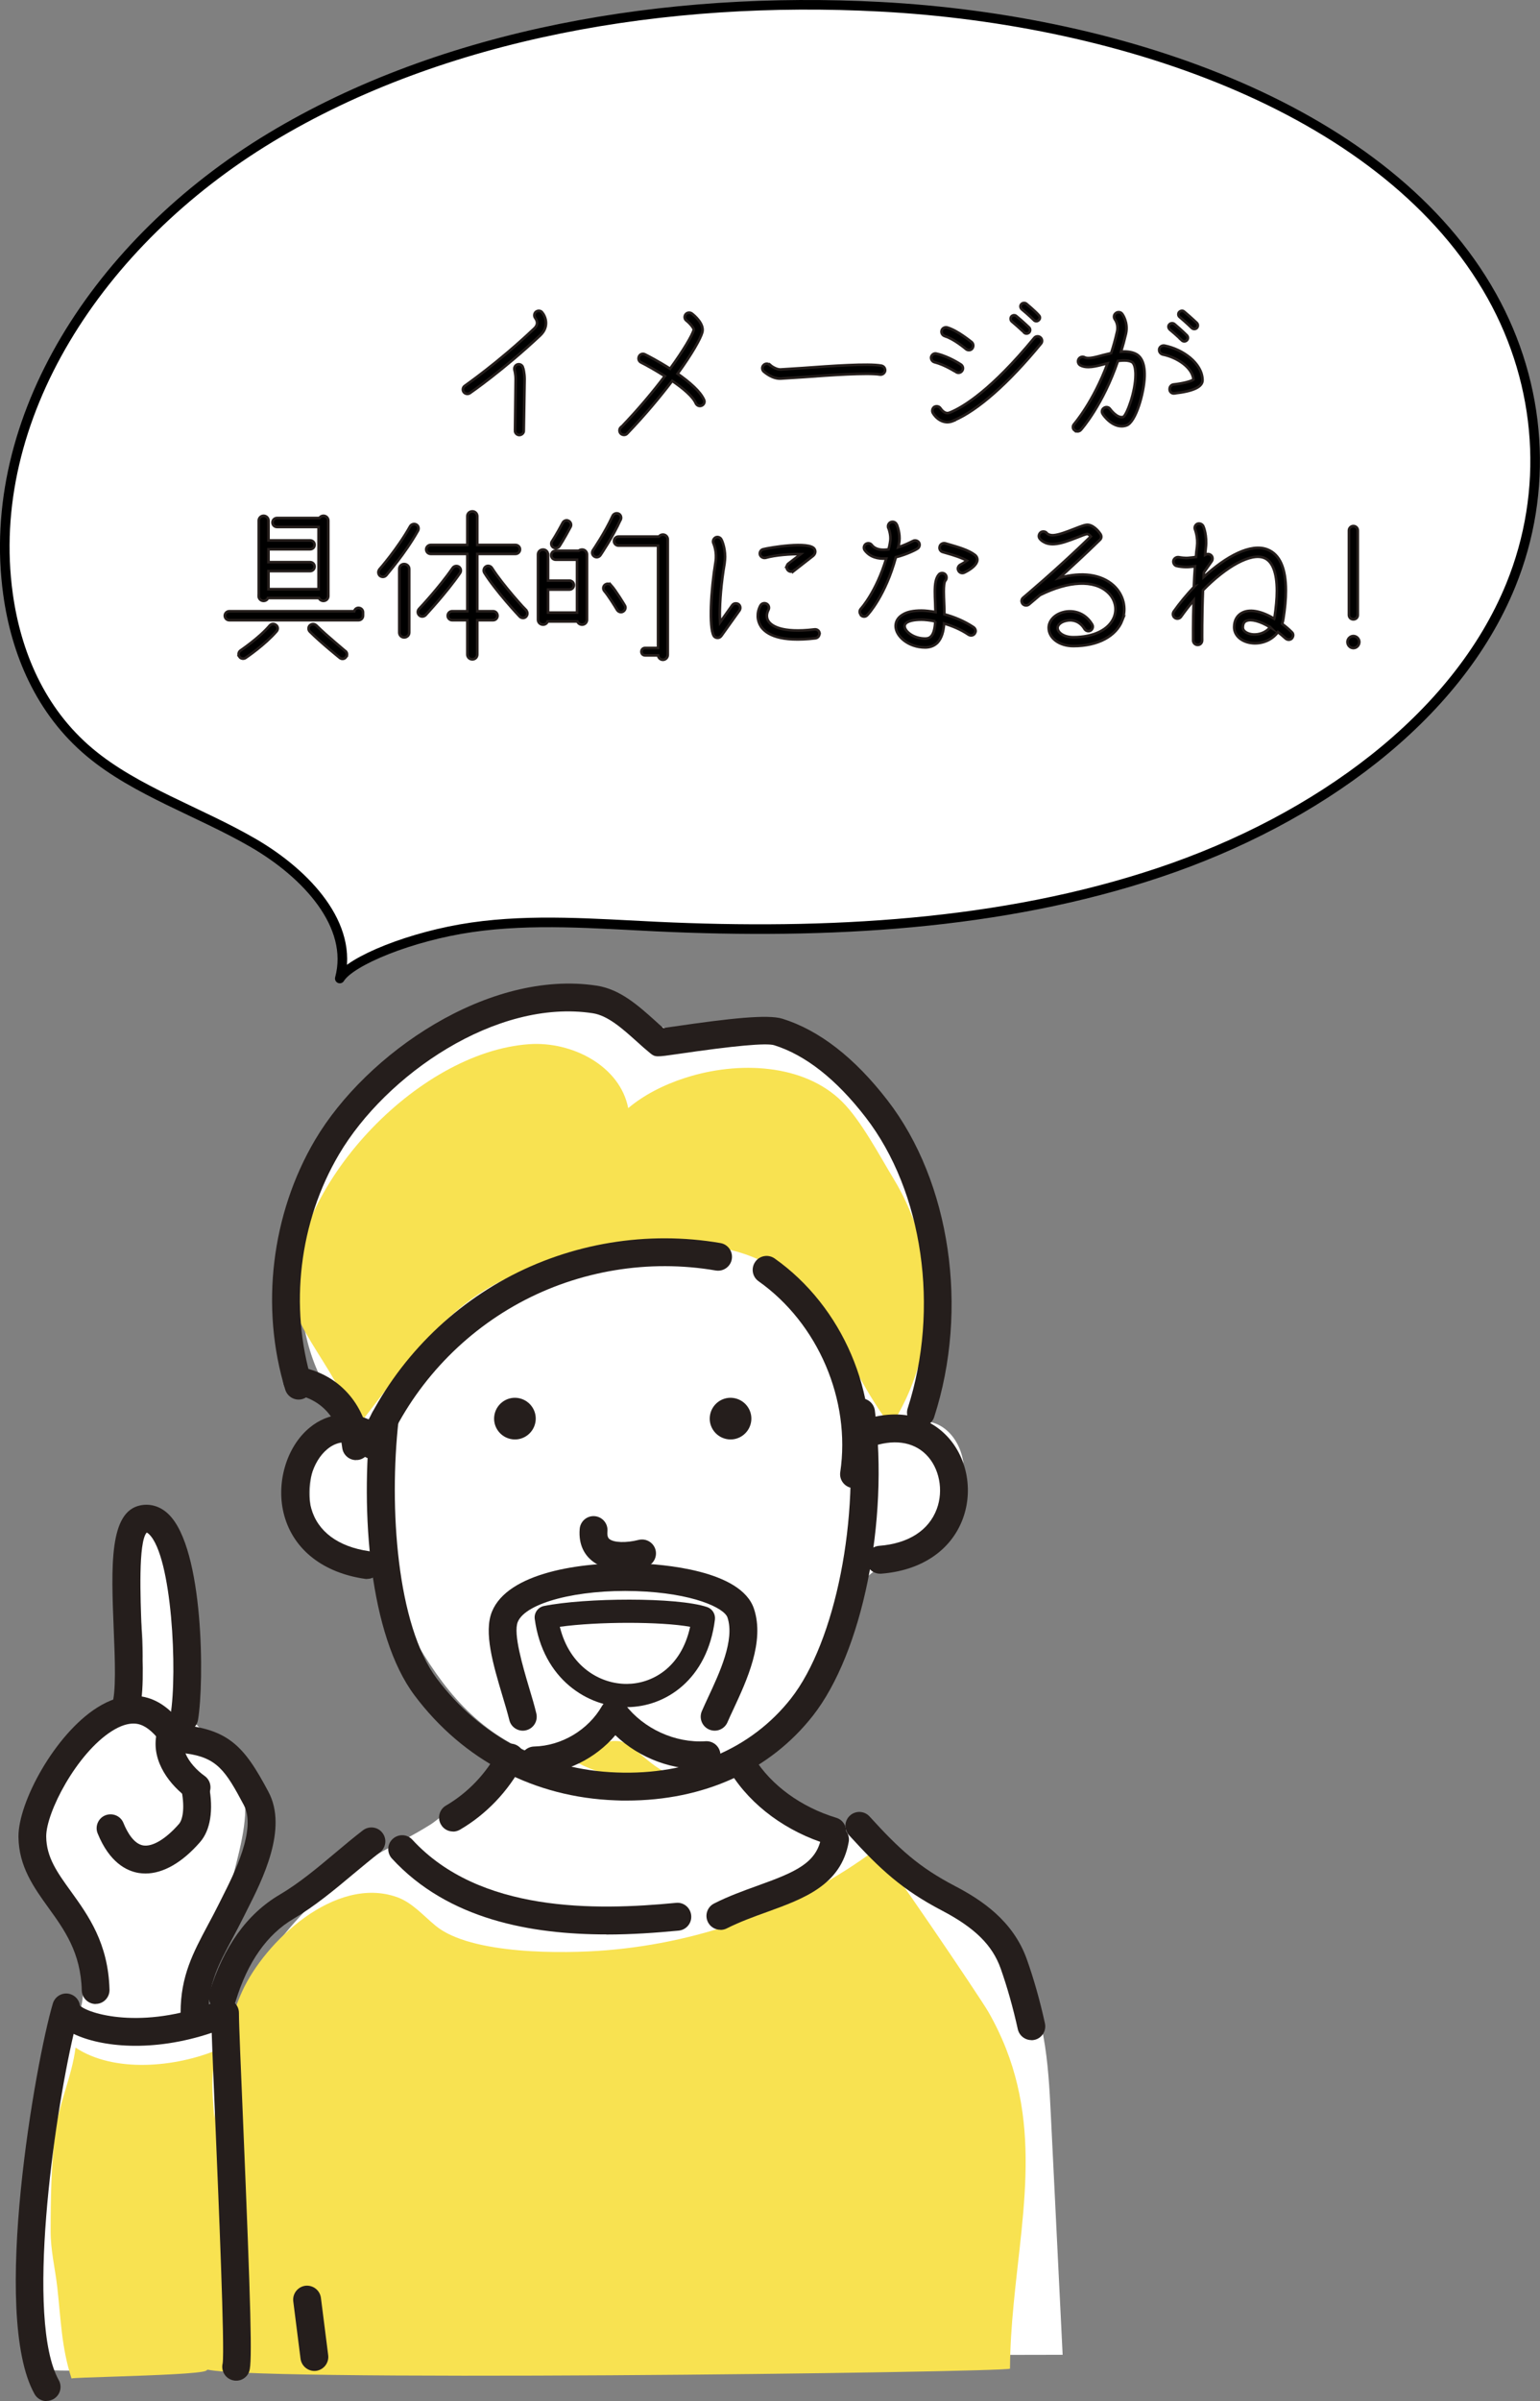 <?xml version="1.0" encoding="UTF-8"?><svg id="_イヤー_2" xmlns="http://www.w3.org/2000/svg" viewBox="0 0 145.98 227.45"><rect x="0" y="0" width="145.98" height="227.45" fill="#808080" stroke="none"/><defs><style>.cls-1{fill:#f8e251;}.cls-2,.cls-3{fill:#fff;}.cls-4{fill:#251e1c;}.cls-3{stroke:#000;stroke-linecap:round;stroke-linejoin:round;stroke-width:.91px;}.cls-5{stroke:#251e1c;stroke-miterlimit:10;stroke-width:.25px;}</style></defs><g id="_イヤー_1-2"><path class="cls-3" d="M32.21,92.69c1.35-5.01-3.11-9.88-8.21-12.84s-11.12-4.91-15.49-8.57c-4.72-3.95-6.99-9.5-7.75-14.99C-1.54,39.68,9.27,22.92,25.64,13.03,42.02,3.14,63.16-.44,83.44,.64c23.36,1.24,48.17,9.89,57.96,27.37,4.77,8.52,5.43,18.53,1.81,27.42-5.13,12.59-18.36,22.21-33.32,27.22-14.96,5.01-31.53,5.88-47.66,5.12-5.84-.28-11.74-.76-17.5,.07-5.76,.83-11.5,3.18-12.52,4.85Z"/><g><path class="cls-5" d="M43.95,37.13c-.13-.19-.08-.45,.11-.58,.03-.03,3.12-2.15,6.58-5.43,.48-.45,.19-.86,.1-.99-.14-.18-.11-.45,.06-.59,.18-.14,.45-.13,.59,.05,.32,.38,.7,1.33-.16,2.16-3.52,3.31-6.66,5.47-6.69,5.49-.19,.13-.46,.08-.59-.11Zm4.87,3.65l.06-4.88c0-.45-.11-.85-.11-.85-.06-.22,.06-.46,.29-.53,.21-.06,.45,.06,.51,.29,.02,.02,.16,.53,.16,1.1l-.08,4.88c.02,.22-.19,.42-.43,.42-.22,0-.42-.21-.4-.43Z"/><path class="cls-5" d="M58.87,40.48c1.62-1.68,3.04-3.38,4.15-4.85-.88-.56-1.74-1.04-2.26-1.3-.21-.11-.29-.35-.18-.58,.1-.21,.35-.29,.56-.18,.22,.11,1.26,.64,2.38,1.36,1.3-1.79,2.1-3.17,2.24-3.68,.03-.13-.29-.56-.69-.88-.19-.14-.22-.4-.08-.59,.14-.18,.4-.21,.59-.08,.29,.22,1.2,1.01,.99,1.78-.16,.59-.98,2.05-2.34,3.92,1.1,.77,2.16,1.67,2.51,2.48,.1,.21-.02,.46-.22,.54-.21,.1-.46,0-.56-.21-.27-.64-1.2-1.42-2.24-2.13-1.14,1.5-2.58,3.23-4.26,4.98-.16,.18-.43,.18-.61,.02-.16-.16-.18-.43,0-.61Z"/><path class="cls-5" d="M72.97,34.55c.14,.13,.62,.46,1.01,.45l2.18-.14c2.59-.19,6.16-.45,7.39-.22,.24,.05,.38,.26,.35,.5-.05,.22-.27,.38-.5,.34-1.14-.19-4.77,.06-7.19,.24l-2.19,.14c-.82,.05-1.55-.61-1.63-.67-.16-.16-.18-.43-.02-.59,.16-.18,.42-.19,.59-.03Z"/><path class="cls-5" d="M88.78,33.5c1.18,.27,2.27,1.01,2.32,1.04,.19,.14,.24,.4,.1,.59-.13,.19-.38,.24-.58,.11-.02,0-1.01-.67-2.03-.93-.22-.05-.37-.29-.32-.51,.06-.22,.29-.37,.51-.3Zm1.65,6.34l-.05,.02c-.94,.43-1.7-.29-1.95-.74-.11-.19-.05-.45,.14-.58,.21-.11,.46-.05,.58,.14,.05,.06,.4,.62,.88,.4l.08-.03c1.22-.51,3.87-2.11,7.92-7.03,.14-.19,.42-.21,.59-.06,.18,.14,.21,.42,.06,.59-3.09,3.76-6.02,6.34-8.26,7.28Zm-.88-8c-.22-.08-.35-.3-.29-.53,.06-.22,.3-.35,.53-.29,1.01,.3,2.27,1.36,2.32,1.39,.18,.16,.19,.42,.05,.61-.14,.18-.42,.19-.59,.05-.02-.02-1.17-.99-2.02-1.23Zm6.8-1.89c.7,.58,1.18,1.06,1.2,1.07,.13,.13,.13,.34,0,.48-.14,.13-.35,.13-.48,0,0-.02-.46-.46-1.15-1.04-.14-.11-.16-.34-.05-.48,.13-.14,.34-.16,.48-.03Zm1.65,.37s-.46-.46-1.14-1.02c-.14-.13-.18-.34-.05-.48,.11-.14,.34-.16,.48-.05,.71,.59,1.17,1.06,1.18,1.09,.14,.13,.14,.34,0,.46-.13,.14-.34,.14-.48,0Z"/><path class="cls-5" d="M101.85,40.76c-.18-.14-.19-.42-.03-.59,.02-.03,1.81-2.07,3.17-5.75-.08,.02-.16,.03-.22,.05-.9,.24-1.74,.46-2.35,.14-.21-.11-.29-.37-.18-.58,.11-.21,.37-.29,.58-.18,.32,.18,1.04-.02,1.73-.21,.26-.06,.51-.13,.78-.19,.21-.64,.4-1.31,.56-2.03,.16-.69-.19-1.15-.21-1.17-.13-.19-.1-.45,.1-.59,.18-.14,.45-.11,.58,.06,.03,.03,.61,.8,.37,1.89-.14,.59-.29,1.15-.46,1.7,.46-.03,.91,0,1.33,.18,.43,.19,.94,.7,.9,2.16-.05,1.57-.83,4.32-1.7,4.64-1.23,.45-2.23-.99-2.26-1.06-.14-.19-.1-.45,.1-.58,.19-.14,.46-.1,.59,.1,.02,.02,.67,.93,1.26,.74,.35-.26,1.15-2.4,1.15-3.99,0-.14,0-.27-.02-.4-.02-.27-.11-.72-.37-.83-.35-.16-.8-.14-1.28-.08-1.42,4.15-3.41,6.42-3.51,6.53-.16,.18-.43,.19-.61,.03Zm9.48-3.49c-.24,.03-.45-.14-.46-.37v-.05c0-.22,.16-.4,.37-.43,.82-.08,1.68-.3,1.89-.46-.08-1.14-1.55-2.11-2.91-2.38-.19-.05-.34-.22-.34-.42v-.08c.05-.24,.27-.38,.51-.34,1.74,.35,3.57,1.66,3.6,3.26,.02,.64-.88,1.07-2.66,1.26Zm.7-5.03s-.46-.46-1.14-1.02c-.14-.13-.18-.34-.05-.48,.11-.14,.34-.16,.48-.05,.7,.59,1.17,1.06,1.18,1.07,.14,.14,.14,.35,0,.48-.13,.13-.34,.13-.48,0Zm.22-2.72c.7,.59,1.18,1.06,1.2,1.07,.13,.13,.13,.35,0,.48-.13,.13-.35,.13-.48,0,0,0-.46-.46-1.15-1.04-.14-.11-.16-.32-.05-.46,.13-.14,.34-.18,.48-.05Z"/><path class="cls-5" d="M34.41,58v.32c0,.24-.19,.43-.43,.43h-12.24c-.24,0-.43-.19-.43-.43,0-.22,.19-.42,.43-.42h11.84c.05-.19,.21-.32,.4-.32,.24,0,.43,.19,.43,.42Zm-11.72,4.21c-.13-.19-.08-.46,.11-.59,.02-.02,1.76-1.18,2.77-2.37,.16-.18,.43-.19,.61-.03,.18,.14,.19,.42,.03,.59-1.09,1.26-2.85,2.46-2.93,2.51-.19,.13-.46,.08-.59-.11Zm1.84-5.75v-7.14c0-.26,.21-.46,.46-.46s.46,.21,.46,.46v1.87h3.94c.24,0,.43,.18,.43,.42s-.19,.42-.43,.42h-3.94v1.22h3.94c.24,0,.43,.19,.43,.42,0,.24-.19,.43-.43,.43h-3.94v1.71h4.75v-5.89h-3.94c-.24,0-.43-.19-.43-.43,0-.22,.19-.42,.43-.42h4.02c.08-.13,.22-.21,.38-.21,.26,0,.46,.21,.46,.46v7.14c0,.26-.21,.46-.46,.46-.19,0-.35-.11-.43-.27h-4.83c-.06,.16-.22,.27-.42,.27-.26,0-.46-.21-.46-.46Zm8.26,5.79c-.14,.19-.4,.22-.59,.06-.06-.05-1.79-1.44-2.83-2.48-.16-.16-.16-.43,0-.59,.18-.16,.43-.16,.61,0,1.01,1.01,2.74,2.4,2.75,2.42,.19,.14,.22,.42,.06,.59Z"/><path class="cls-5" d="M35.97,53.93s1.74-1.98,2.91-4.08c.11-.19,.37-.27,.58-.16s.27,.38,.16,.58c-1.22,2.18-2.95,4.13-3.01,4.23-.16,.18-.43,.19-.61,.03-.16-.16-.18-.42-.03-.59Zm2.34-.5c.26,0,.48,.21,.48,.46v6.03c0,.26-.22,.46-.48,.46s-.46-.21-.46-.46v-6.03c0-.26,.21-.46,.46-.46Zm1.42,4.24s1.92-2.03,3.18-3.87c.13-.19,.4-.24,.59-.11,.19,.13,.24,.4,.11,.59-1.3,1.89-3.19,3.89-3.27,3.99-.16,.16-.43,.18-.59,.02-.18-.16-.19-.43-.03-.61Zm5.51-5.2v5.43h1.5c.24,0,.42,.19,.42,.43,0,.22-.18,.42-.42,.42h-1.5v3.25c0,.26-.21,.46-.46,.46-.27,0-.48-.21-.48-.46v-3.25h-1.44c-.22,0-.42-.19-.42-.42,0-.24,.19-.43,.42-.43h1.44v-5.43h-3.47c-.24,0-.43-.19-.43-.43,0-.22,.19-.42,.43-.42h3.47v-2.72c0-.26,.21-.46,.48-.46,.26,0,.46,.21,.46,.46v2.72h3.62c.24,0,.43,.19,.43,.42,0,.24-.19,.43-.43,.43h-3.62Zm4.64,5.35c.16,.18,.14,.45-.03,.61-.16,.16-.43,.14-.59-.03-.1-.1-2.27-2.42-3.35-4.15-.11-.19-.05-.46,.14-.58,.19-.13,.46-.06,.58,.13,1.04,1.65,3.22,4,3.25,4.02Z"/><path class="cls-5" d="M51.95,52.52v2.48h2.02c.24,0,.43,.19,.43,.42,0,.24-.19,.43-.43,.43h-2.02v2.18h2.75v-5.01h-2.02c-.24,0-.43-.19-.43-.42,0-.24,.19-.43,.43-.43h2.18c.08-.06,.19-.11,.32-.11,.26,0,.46,.21,.46,.46v6.19c0,.26-.21,.46-.46,.46-.21,0-.38-.13-.45-.3h-2.82c-.06,.18-.24,.3-.43,.3-.27,0-.48-.21-.48-.46v-6.19c0-.26,.21-.46,.48-.46,.26,0,.46,.21,.46,.46Zm.38-1.25s.43-.64,1.01-1.75c.11-.21,.37-.29,.56-.18,.21,.11,.29,.37,.19,.56-.61,1.15-1.04,1.81-1.06,1.84-.13,.19-.4,.24-.59,.11s-.24-.4-.11-.59Zm6.5-2.05c-.74,1.65-1.87,3.3-1.92,3.38-.14,.19-.4,.24-.59,.1-.19-.13-.24-.38-.11-.58,.02-.03,1.15-1.68,1.86-3.25,.1-.21,.35-.3,.56-.21s.3,.35,.21,.56Zm-.91,6.21c.46,.51,1.26,1.84,1.3,1.91,.13,.19,.06,.45-.14,.58s-.46,.05-.58-.14c-.22-.37-.87-1.41-1.2-1.78-.16-.18-.14-.45,.03-.59,.18-.16,.45-.14,.59,.03Zm5.38,6.59c0,.27-.21,.48-.46,.48-.24,0-.43-.19-.46-.42h-1.23c-.21,0-.35-.16-.35-.35s.14-.35,.35-.35h1.23v-9.7h-3.76c-.22,0-.42-.19-.42-.42,0-.24,.19-.43,.42-.43h3.84c.08-.11,.22-.19,.38-.19,.26,0,.46,.21,.46,.46v10.92Z"/><path class="cls-5" d="M67.65,60.21c-.45-.82-.27-4.26,.18-6.98,.16-.96-.19-1.74-.19-1.74-.11-.22-.02-.46,.19-.58,.21-.1,.46,0,.56,.21,.02,.03,.34,.69,.34,1.62,0,.19-.02,.42-.05,.64-.32,1.84-.45,3.62-.45,4.83,0,.29,.02,.51,.03,.74,.51-.72,1.15-1.62,1.15-1.62,.13-.19,.4-.22,.59-.1,.19,.14,.22,.4,.1,.59l-1.73,2.42c-.1,.13-.22,.19-.37,.18-.14,0-.29-.08-.35-.21Zm10.02-.21c.02,.22-.14,.43-.38,.46-3.35,.4-4.64-.37-5.15-1.1-.38-.58-.42-1.31-.06-1.99,.11-.21,.37-.29,.58-.18,.21,.11,.29,.37,.18,.58-.1,.19-.29,.66,.02,1.1,.24,.35,1.15,1.14,4.35,.75,.24-.03,.45,.13,.48,.37Zm-2.46-5.89v-.02c-.06,.05-.13,.06-.22,.06-.22,0-.42-.19-.42-.42,0-.13,.06-.24,.14-.32,0,0-.02,0-.03,.02,0,0,.67-.51,1.22-.94-.9-.02-2.38,.08-3.33,.35-.22,.05-.46-.08-.53-.3-.06-.22,.08-.46,.3-.51,.51-.14,4.47-.82,4.88,0,.1,.18,.08,.43-.14,.62l-1.87,1.46Z"/><path class="cls-5" d="M81.63,58.25c-.18-.16-.18-.42-.02-.59,.02-.02,1.46-1.6,2.4-4.75-.78,.05-1.54-.13-2.03-.78-.14-.18-.1-.45,.08-.59,.19-.13,.45-.1,.59,.1,.34,.43,.94,.5,1.58,.4,.05-.21,.11-.43,.14-.66,.11-.54-.05-1.06-.13-1.31-.05-.06-.06-.13-.06-.21,0-.24,.19-.43,.42-.43,.19,0,.34,.11,.4,.27l.02,.02,.03,.08c.1,.29,.32,.98,.16,1.75-.02,.1-.03,.19-.06,.29,.58-.19,1.07-.43,1.39-.59,.19-.11,.45-.05,.58,.16,.11,.21,.03,.46-.18,.58-.06,.05-.96,.53-2.02,.79-.98,3.62-2.62,5.41-2.71,5.49-.16,.18-.42,.18-.59,.02Zm7.86,.83c-.05,.72-.22,1.36-.62,1.79-.3,.3-.69,.46-1.17,.46-1.6,0-2.8-1.07-2.8-2.03,0-.45,.24-.83,.69-1.09,.42-.26,1.01-.37,1.76-.37,.34,0,.8,.05,1.33,.14-.02-.3-.02-.59-.03-.88-.02-.38-.03-.74-.03-1.07,0-.7,.08-1.26,.37-1.6,.14-.18,.42-.19,.59-.05,.1,.1,.14,.21,.14,.32s-.03,.21-.1,.29c-.13,.13-.16,.58-.16,1.06,0,.34,.02,.71,.03,1.02,.02,.37,.03,.75,.03,1.12,.9,.24,1.89,.64,2.77,1.23,.11,.08,.19,.21,.19,.35,0,.08-.03,.16-.08,.24-.13,.19-.38,.24-.59,.11-.74-.5-1.55-.83-2.32-1.06Zm-.83-.22c-.53-.11-.99-.16-1.31-.16-.75,0-1.14,.13-1.34,.24-.26,.16-.26,.32-.26,.37,0,.48,.82,1.18,1.95,1.18,.24,0,.42-.06,.56-.21,.26-.27,.37-.82,.4-1.42Zm3.97-5.76c-.05,.46-.69,.88-1.22,1.14-.21,.1-.46,.02-.56-.19-.03-.06-.05-.13-.05-.19,0-.14,.1-.3,.24-.37,.22-.11,.46-.27,.61-.38-.5-.29-1.28-.53-1.95-.72l-.34-.1c-.18-.05-.3-.22-.3-.4,0-.05,.02-.08,.02-.13,.06-.22,.3-.35,.53-.29l.34,.1c.83,.24,1.87,.54,2.45,.99,.18,.13,.27,.34,.24,.54Z"/><path class="cls-5" d="M106.39,58.75c-.59,1.52-2.32,2.45-4.64,2.45-1.33,0-2.34-.75-2.34-1.73,0-.66,.54-1.25,1.34-1.47,.83-.24,2.05-.06,2.77,1.14,.13,.21,.06,.46-.14,.59-.19,.11-.45,.05-.58-.16-.48-.8-1.25-.91-1.81-.75-.43,.11-.74,.38-.74,.66,0,.42,.56,.88,1.49,.88,1.95,0,3.39-.72,3.86-1.9,.32-.83,.08-1.75-.61-2.37-1.3-1.18-3.68-1.07-6.39,.27,0,0-.02,.02-.03,.02-.64,.54-1.02,.86-1.04,.88-.18,.14-.45,.11-.59-.06-.06-.08-.1-.18-.1-.27,0-.11,.05-.24,.16-.32,.03-.03,3.04-2.53,6.4-5.79-.11-.13-.24-.22-.32-.24-.14,0-.62,.19-.99,.34-.7,.27-1.52,.59-2.16,.62-.93,.06-1.33-.46-1.38-.53-.13-.18-.08-.43,.1-.58,.18-.13,.45-.1,.59,.08,0,.02,.18,.21,.62,.19,.51-.03,1.3-.34,1.92-.58,.77-.3,1.14-.45,1.42-.4,.58,.1,1.04,.75,1.12,.88,.11,.18,.1,.4-.06,.54-1.39,1.36-2.74,2.59-3.84,3.6,2.11-.59,3.95-.35,5.14,.72,.93,.86,1.26,2.14,.82,3.3Z"/><path class="cls-5" d="M113.17,55.59c.03-.66,.06-1.31,.11-1.95-.14,.02-.3,.05-.48,.06-.53,.06-1.2-.06-1.23-.08-.22-.03-.38-.26-.34-.5,.05-.22,.27-.37,.5-.34,.16,.03,.64,.11,.98,.06,.26-.02,.46-.05,.66-.08,.02-.34,.05-.66,.1-.96,.11-.93-.18-1.6-.18-1.62-.1-.21,0-.46,.21-.56,.21-.08,.46,.02,.56,.22,.02,.03,.38,.88,.24,2.05-.02,.22-.05,.45-.06,.67,.06-.03,.11-.03,.11-.05,.18-.06,.37-.02,.5,.14,.11,.14,.11,.35,.02,.5l-.75,1.07c-.02,.16-.03,.3-.03,.45,2.14-1.98,4.5-3.25,6.07-2.61,1.15,.46,1.73,1.76,1.73,3.89,0,.79-.08,1.67-.24,2.67-.03,.16-.06,.32-.11,.48,.3,.22,.61,.48,.9,.77,.1,.08,.14,.19,.14,.3,0,.1-.05,.21-.11,.29-.16,.18-.43,.18-.61,.02-.24-.22-.48-.42-.72-.61-.59,.8-1.54,1.12-2.37,1.06-1.04-.08-1.78-.7-1.78-1.52,0-.67,.3-1.17,.85-1.41,.74-.32,1.81-.08,2.95,.61,.02-.05,.02-.08,.03-.13,.14-.94,.22-1.79,.22-2.51,0-1.73-.42-2.8-1.2-3.12-1.25-.51-3.6,.8-5.81,3.06-.1,2.5-.08,4.72-.08,4.75,0,.24-.18,.43-.42,.43s-.43-.19-.43-.43c0-.02-.02-1.7,.05-3.79-.42,.5-.82,1.01-1.2,1.55-.13,.19-.4,.24-.59,.1-.19-.13-.22-.4-.1-.59,.58-.82,1.25-1.62,1.94-2.35Zm7.24,3.83c-.98-.59-1.81-.8-2.26-.61-.08,.03-.34,.14-.34,.62,0,.4,.5,.64,.99,.67,.45,.03,1.15-.11,1.6-.69Z"/><path class="cls-5" d="M127.73,60.81c0-.3,.26-.56,.56-.56s.56,.26,.56,.56c0,.32-.26,.58-.56,.58s-.56-.26-.56-.58Zm.14-2.56v-8c0-.22,.18-.42,.42-.42s.42,.19,.42,.42v8c0,.24-.18,.42-.42,.42s-.42-.18-.42-.42Z"/></g><g><path class="cls-2" d="M65.84,97.91c-.62-.04-1.23-.13-1.84-.27-2.6-.62-4.92-2.09-7.46-2.92-3.18-1.04-5.36-.1-8.26,.93-3.27,1.16-6.3,2.16-9.15,4.26-7.56,5.59-11.73,15.45-10.46,24.77,.6,4.37,2.57,8.88,6.44,10.98-5.2-3.22-7.41,7.24-4.34,10.26,1.71,1.69,4.51,2.15,6.67,1.1-1.12,.54,.75,6.24,1.17,7.02,2.68,4.96,5.9,9.43,11.24,11.8-.33-.15-8.03,6.36-9.01,6.97-2.98,1.88-6.26,3.14-8.93,5.41-5.69,4.83-9.59,10.66-11.57,17.92-2.39,8.76-2.09,18.01-1.76,27.08,27.38-.05,54.77-.11,82.15-.16-.37-7.59-.75-15.18-1.12-22.76-.24-4.92-.56-10.09-3.23-14.23-1.85-2.88-4.61-4.61-7.2-6.73-2.11-1.73-3.86-4.58-6.3-5.8-1.42-.71-2.92-.28-4.34-.76-.87-.3-1.77-1.11-2.58-1.57-1.63-.94-4.55-2.05-4.61-4.32-.03-1.51,1.6-1.43,2.64-2.5,1.05-1.09,1.89-3.06,2.47-4.43,1.37-3.2,2.21-6.74,4.5-9.36,1.63-1.87,3.84-3.1,5.85-4.56,2-1.46,3.92-3.33,4.45-5.75,.53-2.42-.93-5.38-3.4-5.64,2.69-7.25,2.46-15.54-.63-22.63-1.63-4.88-5.88-9.12-9.67-12.41-3.28-2.85-7.66-1.42-11.75-1.71Z"/><path class="cls-2" d="M12.3,161.43c2.16-3.97,.93-8.17,.42-12.43-.1-.86-.2-1.74,.02-2.58,1.52-5.7,5.23,3.49,4.82,6.04-.47,2.89-1.61,5.93-.48,8.63,1.11,2.66,4.1,4.1,5.41,6.66,1.33,2.61,.66,5.75-.05,8.59-.73,2.92-1.53,5.82-1.98,8.79-.33,2.16-.37,5.37-1.86,7.17,.74-.89,2.31-.49,2.96,.47s.65,2.2,.63,3.36c-.16,8.18-.42,16.38-.38,24.56,.01,2,.48,2.39-1.29,3.23-1.27,.6-4.01,.24-5.44,.33-.89,.06-10.84,.57-10.84,.13-.58-5.46-1.25-10.41-.92-16.07,.08-1.44,1.54-16.57,2.5-16.49,2.88,.25,2.09-5.79,1.49-7.68-1.05-3.32-3.16-5.82-3.37-9.48-.15-2.6,.63-5.21,2.05-7.39,1.5-2.3,3.75-2.92,5.51-4.69,.3-.3,.56-.68,.8-1.12Z"/><path class="cls-1" d="M11.04,225.12c-2.36,.08-4.28,.13-4.26,.19-.96-2.98-1-5.55-1.35-8.64-.2-1.79-.64-3.5-.63-5.36,0-3.06,.06-6.24,.43-9.29,.33-2.72,1.6-5.36,1.93-8.06,3.66,2.43,9.5,1.86,13.45,.21-1.01,2.79-.08,6.37-.2,9.27-.17,4.12,.39,8.25,.18,12.38-.1,1.88,.93,7.47-1.04,8.74-.44,.28-4.96,.44-8.5,.56Z"/><path class="cls-1" d="M64.95,102.1c-2.07,.67-3.96,1.65-5.4,2.87-.78-4-5.32-6.34-9.38-6.06-10.64,.73-22.68,13.52-22.36,24.21,.1,3.46,7.47,10.4,4.92,13.44,4.49-5.37,8.41-12.15,14.96-15.3,6.12-2.95,16.41-4.69,22.9-2.47,7.86,2.68,9.31,10.46,13.86,16.3,2.63-4.06,3.85-9.01,3.43-13.83-.29-3.36-1.39-6.65-3.14-9.54-1.35-2.22-3.11-5.58-4.93-7.38-3.61-3.57-9.8-3.87-14.85-2.24Z"/><path class="cls-1" d="M58,164.93c-1.32,.14-1.99,1.2-3.16,2.1,2.85,1.47,6.27,1.82,9.36,.94-1.74,.49-4-2.84-5.5-3.03-.26-.03-.49-.03-.7-.01Z"/><path class="cls-1" d="M96.08,218.32c.9-9.51,2.94-18.44-2.39-27.74-.74-1.3-10.4-15.59-10.65-15.4-7.39,5.5-16.37,8.81-25.54,9.56-4.12,.34-12.85,.42-16.18-2.3-1.19-.97-2.23-2.21-3.68-2.73-5.85-2.09-12.55,4.22-14.69,8.94-1.92,4.24-2.36,8.97-2.78,13.6-.51,5.71-1.03,11.42-1.54,17.13-.15,1.7-.27,3.56,.71,4.96,.95,1.36,76.4,.39,76.4,.03,.01-2.04,.15-4.06,.34-6.04Z"/><path class="cls-4" d="M59.4,161.71c-3.66,0-7.93-2.61-8.71-8.35-.08-.57,.3-1.11,.87-1.23,3.84-.78,12.64-.86,15.47,.1,.49,.17,.8,.66,.74,1.18-.71,5.7-4.69,8.28-8.32,8.3h-.04Zm-6.33-7.6c.92,3.74,3.8,5.42,6.36,5.4,2.3-.01,5.13-1.46,5.99-5.41-2.76-.5-8.74-.5-12.35,0Z"/><path class="cls-4" d="M4.42,227.45c-.46,0-.91-.24-1.15-.68-4.19-7.51,.14-31.62,1.74-36.99h0c.21-.7,.95-1.1,1.64-.89,.52,.16,.87,.6,.93,1.1,1.08,.92,6.49,2.31,13.24-.53,.41-.17,.87-.13,1.24,.12,.37,.24,.59,.65,.59,1.1,0,1.08,.18,5.21,.38,9.98,.76,18.19,.89,23.12,.6,23.96-.23,.69-.98,1.06-1.67,.82-.66-.22-1.02-.92-.85-1.58,.2-1.47-.37-14.99-.71-23.1-.14-3.41-.27-6.33-.33-8.2-5.62,1.89-10.52,1.34-13.09,.1-1.88,8.05-4.58,27.11-1.41,32.8,.36,.64,.13,1.44-.51,1.8-.2,.11-.42,.17-.64,.17Zm16.72-3.67s-.01,.04-.02,.07c0-.02,.01-.05,.02-.07Z"/><path class="cls-4" d="M13.8,177.47c-.22,0-.43-.02-.65-.05-1.15-.19-2.77-.99-3.89-3.74-.28-.67,.05-1.45,.72-1.72,.68-.27,1.45,.05,1.72,.72,.36,.89,.99,1.98,1.87,2.13,.89,.15,2.16-.62,3.4-2.04,.32-.37,.57-1.4,.25-3.12-.14-.72,.33-1.41,1.05-1.54,.71-.14,1.41,.33,1.54,1.05,.44,2.31,.14,4.21-.85,5.34-1.68,1.93-3.49,2.97-5.17,2.97Z"/><path class="cls-4" d="M9.07,189.83c-.71,0-1.3-.57-1.32-1.29-.09-3.58-1.65-5.74-3.16-7.83-1.38-1.92-2.81-3.9-2.84-6.71-.03-3.29,3.47-9.72,7.45-12.24,2.46-1.56,4.38-1.21,5.55-.64,1.12,.54,2.2,1.6,3.11,3.06,.39,.62,.2,1.43-.42,1.82-.62,.39-1.43,.2-1.82-.42-.64-1.02-1.36-1.76-2.03-2.09-.31-.15-1.26-.61-2.99,.49-3.34,2.12-6.24,7.72-6.22,9.99,.02,1.97,1.04,3.39,2.34,5.19,1.66,2.3,3.54,4.92,3.66,9.31,.02,.73-.56,1.34-1.28,1.35h-.04Z"/><path class="cls-4" d="M17.47,164.03c-.07,0-.14,0-.22-.02-.72-.12-1.21-.8-1.09-1.52,.68-4.08,.14-15.04-2.02-17.15-.12-.12-.19-.15-.24-.16-.8,.92-.59,6.22-.48,9.09,.14,3.52,.26,6.57-.35,8.14-.26,.68-1.03,1.02-1.71,.75-.68-.26-1.02-1.03-.75-1.71,.41-1.06,.29-4.26,.17-7.08-.24-6.02-.45-11.21,2.56-11.78,.96-.18,1.9,.12,2.65,.86,3.34,3.26,3.38,15.88,2.78,19.47-.11,.65-.67,1.1-1.3,1.1Z"/><path class="cls-4" d="M18.44,191.96c-.73,0-1.32-.59-1.32-1.32,0-3.46,1.2-5.69,2.58-8.28,.34-.63,.69-1.29,1.05-2.01l.31-.62c1.14-2.26,3.27-6.47,2.05-8.75-1.73-3.25-2.53-4.5-5.53-4.89,.34,.82,1.06,1.6,1.82,2.14,.59,.42,.73,1.25,.31,1.84-.42,.59-1.25,.73-1.84,.31-1.75-1.25-3.48-3.47-3.06-5.95,.11-.66,.71-1.13,1.36-1.1,5.46,.23,6.95,2.04,9.28,6.41,1.86,3.49-.57,8.31-2.03,11.19l-.3,.6c-.37,.74-.73,1.42-1.08,2.08-1.32,2.46-2.27,4.24-2.27,7.04,0,.73-.59,1.32-1.32,1.32Z"/><path class="cls-4" d="M21.11,190.49c-.13,0-.26-.02-.39-.06-.7-.21-1.09-.95-.88-1.65,1.33-4.35,3.57-7.48,6.66-9.3,1.84-1.08,3.61-2.56,5.31-3.99,.84-.71,1.72-1.44,2.59-2.11,.58-.44,1.41-.34,1.85,.24,.45,.58,.34,1.4-.24,1.85-.84,.65-1.65,1.33-2.52,2.05-1.79,1.5-3.64,3.04-5.67,4.24-2.5,1.47-4.35,4.09-5.48,7.8-.17,.57-.7,.94-1.26,.94Z"/><path class="cls-4" d="M59,148.72c-1,0-2.1-.21-2.94-.92-.58-.49-1.24-1.4-1.11-2.97,.06-.73,.7-1.27,1.42-1.21,.73,.06,1.27,.7,1.21,1.42-.05,.55,.12,.69,.18,.74,.41,.35,1.6,.39,2.77,.09,.71-.18,1.43,.25,1.61,.95,.18,.71-.25,1.43-.95,1.61-.48,.12-1.29,.29-2.18,.29Z"/><path class="cls-4" d="M59.38,170.56c-.34,0-.67,0-1.02-.02-7.69-.27-14.46-3.8-19.07-9.95-4.26-5.68-5.15-17.32-4.14-26.33,.08-.72,.74-1.24,1.46-1.17,.72,.08,1.25,.73,1.17,1.46-.92,8.22-.17,19.38,3.63,24.46,4.11,5.49,10.17,8.65,17.05,8.89,6.9,.26,12.76-2.24,16.51-7,4.24-5.39,6.58-17.23,5.34-26.95-.09-.72,.42-1.38,1.14-1.48,.72-.09,1.38,.42,1.48,1.14,1.34,10.51-1.19,22.95-5.88,28.92-4.09,5.2-10.33,8.03-17.66,8.03Z"/><path class="cls-4" d="M34.8,149.57c-.06,0-.13,0-.19-.01-3.97-.57-6.76-2.75-7.66-5.98-.84-3.01,.18-6.53,2.42-8.36,1.74-1.42,3.94-1.63,6.03-.56,.65,.33,.91,1.13,.57,1.78-.33,.65-1.13,.91-1.78,.57-1.16-.59-2.22-.51-3.15,.25-1.44,1.18-2.11,3.59-1.54,5.61,.61,2.21,2.56,3.65,5.49,4.07,.72,.1,1.22,.77,1.12,1.49-.09,.66-.66,1.13-1.3,1.13Z"/><path class="cls-4" d="M83.42,149.07c-.68,0-1.26-.53-1.31-1.22-.05-.73,.49-1.36,1.22-1.42,2.77-.21,4.71-1.45,5.47-3.49,.66-1.78,.24-3.9-1.01-5.15-1.25-1.25-3.14-1.5-5.31-.7-.68,.25-1.44-.1-1.7-.78-.25-.68,.1-1.44,.78-1.7,3.15-1.16,6.1-.69,8.09,1.31,1.99,1.99,2.64,5.18,1.62,7.94-1.12,3.02-3.95,4.92-7.75,5.21-.03,0-.07,0-.1,0Z"/><path class="cls-4" d="M57.48,183.24c-7.09,0-15-1.39-20.33-7.19-.49-.54-.46-1.37,.08-1.86,.54-.49,1.37-.46,1.86,.08,6.36,6.91,17.31,6.72,24.99,5.98,.73-.08,1.37,.46,1.44,1.19,.07,.73-.46,1.37-1.19,1.44-2.1,.2-4.43,.37-6.86,.37Z"/><path class="cls-4" d="M68.29,182.8c-.48,0-.95-.26-1.18-.72-.33-.65-.07-1.44,.58-1.77,1.38-.7,2.78-1.2,4.13-1.69,3.56-1.28,5.6-2.13,6.03-4.6,.13-.72,.81-1.2,1.53-1.07,.72,.13,1.2,.81,1.07,1.53-.72,4.1-4.29,5.38-7.73,6.63-1.28,.46-2.6,.94-3.83,1.56-.19,.1-.4,.14-.6,.14Z"/><path class="cls-4" d="M97.77,193.25c-.61,0-1.15-.42-1.29-1.03-.46-2.08-1.01-4.01-1.62-5.74-.79-2.23-2.46-3.87-5.57-5.5-3.75-1.96-5.83-3.87-8.81-7.14-.49-.54-.45-1.37,.09-1.86,.54-.49,1.37-.45,1.86,.09,2.82,3.1,4.66,4.79,8.08,6.58,2.49,1.3,5.52,3.27,6.83,6.96,.65,1.83,1.23,3.86,1.71,6.05,.16,.71-.29,1.42-1,1.57-.1,.02-.19,.03-.29,.03Z"/><path class="cls-4" d="M87.3,135.13c-.14,0-.27-.02-.41-.06-.69-.22-1.07-.97-.85-1.66,3.06-9.44,1.46-20.53-3.99-27.58-2.78-3.6-5.7-5.89-8.66-6.82-.74-.23-3.8,.05-9.13,.83-2.06,.3-2.15,.31-2.62-.07-.43-.35-.87-.74-1.32-1.15-1.33-1.19-2.7-2.42-4.13-2.64-9.15-1.4-19.61,5.84-24.05,13.36-3.78,6.39-4.74,14.44-2.57,21.53,.21,.7-.18,1.43-.88,1.65-.7,.21-1.43-.18-1.65-.88-2.38-7.79-1.32-16.63,2.82-23.65,4.88-8.25,16.49-16.19,26.72-14.62,2.21,.34,3.95,1.91,5.49,3.29,.27,.25,.54,.49,.81,.72,.28-.04,.64-.09,.99-.14,5.33-.78,8.91-1.17,10.3-.74,3.49,1.09,6.84,3.69,9.96,7.73,5.96,7.71,7.74,19.77,4.42,30.01-.18,.56-.7,.91-1.25,.91Z"/><g><path class="cls-4" d="M50.77,134.61c-.13,1.08-1.11,1.86-2.19,1.73-1.08-.13-1.86-1.11-1.73-2.19s1.11-1.86,2.19-1.73c1.08,.13,1.86,1.11,1.73,2.19Z"/><path class="cls-4" d="M71.21,134.61c-.13,1.08-1.11,1.86-2.19,1.73-1.08-.13-1.86-1.11-1.73-2.19,.13-1.08,1.11-1.86,2.19-1.73,1.08,.13,1.86,1.11,1.73,2.19Z"/></g><path class="cls-4" d="M33.75,138.31c-.66,0-1.23-.5-1.31-1.17-.32-2.77-1.96-4.61-4.51-5.06-.72-.13-1.2-.81-1.07-1.53,.13-.72,.81-1.2,1.53-1.07,3.68,.65,6.24,3.47,6.68,7.36,.08,.72-.44,1.38-1.16,1.46-.05,0-.1,0-.15,0Z"/><path class="cls-4" d="M42.94,173.49c-.45,0-.9-.23-1.14-.66-.37-.63-.15-1.44,.48-1.8,2.06-1.2,3.81-3.03,4.93-5.16,.34-.64,1.14-.89,1.78-.55,.64,.34,.89,1.14,.55,1.78-1.35,2.57-3.46,4.78-5.94,6.22-.21,.12-.44,.18-.66,.18Z"/><path class="cls-4" d="M78.89,174.78c-.13,0-.25-.02-.38-.06-3.93-1.19-7.3-3.66-9.25-6.79-.38-.62-.2-1.43,.42-1.82,.62-.39,1.43-.2,1.82,.42,1.61,2.59,4.44,4.65,7.77,5.66,.7,.21,1.09,.95,.88,1.64-.17,.57-.7,.94-1.26,.94Z"/><path class="cls-4" d="M35.27,138.19c-.17,0-.35-.03-.52-.11-.67-.29-.98-1.06-.69-1.73,2.77-6.47,7.71-11.88,13.89-15.24,6.18-3.36,13.41-4.55,20.34-3.36,.72,.12,1.2,.81,1.08,1.52-.12,.72-.81,1.2-1.52,1.08-6.35-1.09-12.97,0-18.63,3.08-5.66,3.08-10.18,8.03-12.72,13.96-.21,.5-.7,.8-1.21,.8Z"/><path class="cls-4" d="M80.95,140.96c-.06,0-.13,0-.19-.01-.72-.11-1.22-.78-1.11-1.5,1.01-6.83-2.1-14.09-7.74-18.08-.6-.42-.74-1.24-.32-1.84,.42-.6,1.24-.74,1.84-.32,6.43,4.54,9.98,12.83,8.83,20.62-.1,.66-.66,1.13-1.3,1.13Z"/><path class="cls-4" d="M50.66,168.08c-.71,0-1.3-.57-1.32-1.29-.02-.73,.56-1.33,1.29-1.35,2.61-.06,5.13-1.57,6.43-3.83,.22-.38,.62-.63,1.06-.66,.45-.03,.87,.16,1.14,.52,1.75,2.29,4.74,3.66,7.63,3.47,.73-.04,1.35,.5,1.4,1.23,.05,.73-.51,1.35-1.23,1.4-3.21,.2-6.42-.99-8.73-3.2-1.88,2.22-4.72,3.63-7.64,3.7h-.03Z"/><path class="cls-4" d="M49.56,163.94c-.6,0-1.14-.41-1.28-1.01-.16-.64-.39-1.43-.64-2.25-.89-2.98-1.81-6.07-1-8.03,1.5-3.65,8.33-4.73,13.74-4.56,2.29,.08,9.86,.61,11.09,4.3,1.04,3.12-.69,6.81-1.94,9.5-.21,.45-.41,.87-.57,1.25-.29,.67-1.06,.98-1.74,.69-.67-.29-.98-1.07-.69-1.74,.17-.4,.38-.84,.6-1.32,1.07-2.29,2.54-5.43,1.83-7.55-.3-.9-3.26-2.32-8.67-2.5-5.54-.18-10.46,1.1-11.21,2.92-.45,1.1,.48,4.22,1.09,6.28,.26,.86,.5,1.67,.67,2.39,.17,.71-.26,1.42-.97,1.59-.1,.03-.21,.04-.31,.04Z"/><path class="cls-4" d="M29.8,224.59c-.65,0-1.22-.49-1.31-1.15l-.69-5.44c-.09-.72,.42-1.38,1.14-1.48,.73-.08,1.38,.42,1.48,1.14l.69,5.44c.09,.72-.42,1.38-1.14,1.48-.06,0-.11,.01-.17,.01Z"/></g></g></svg>